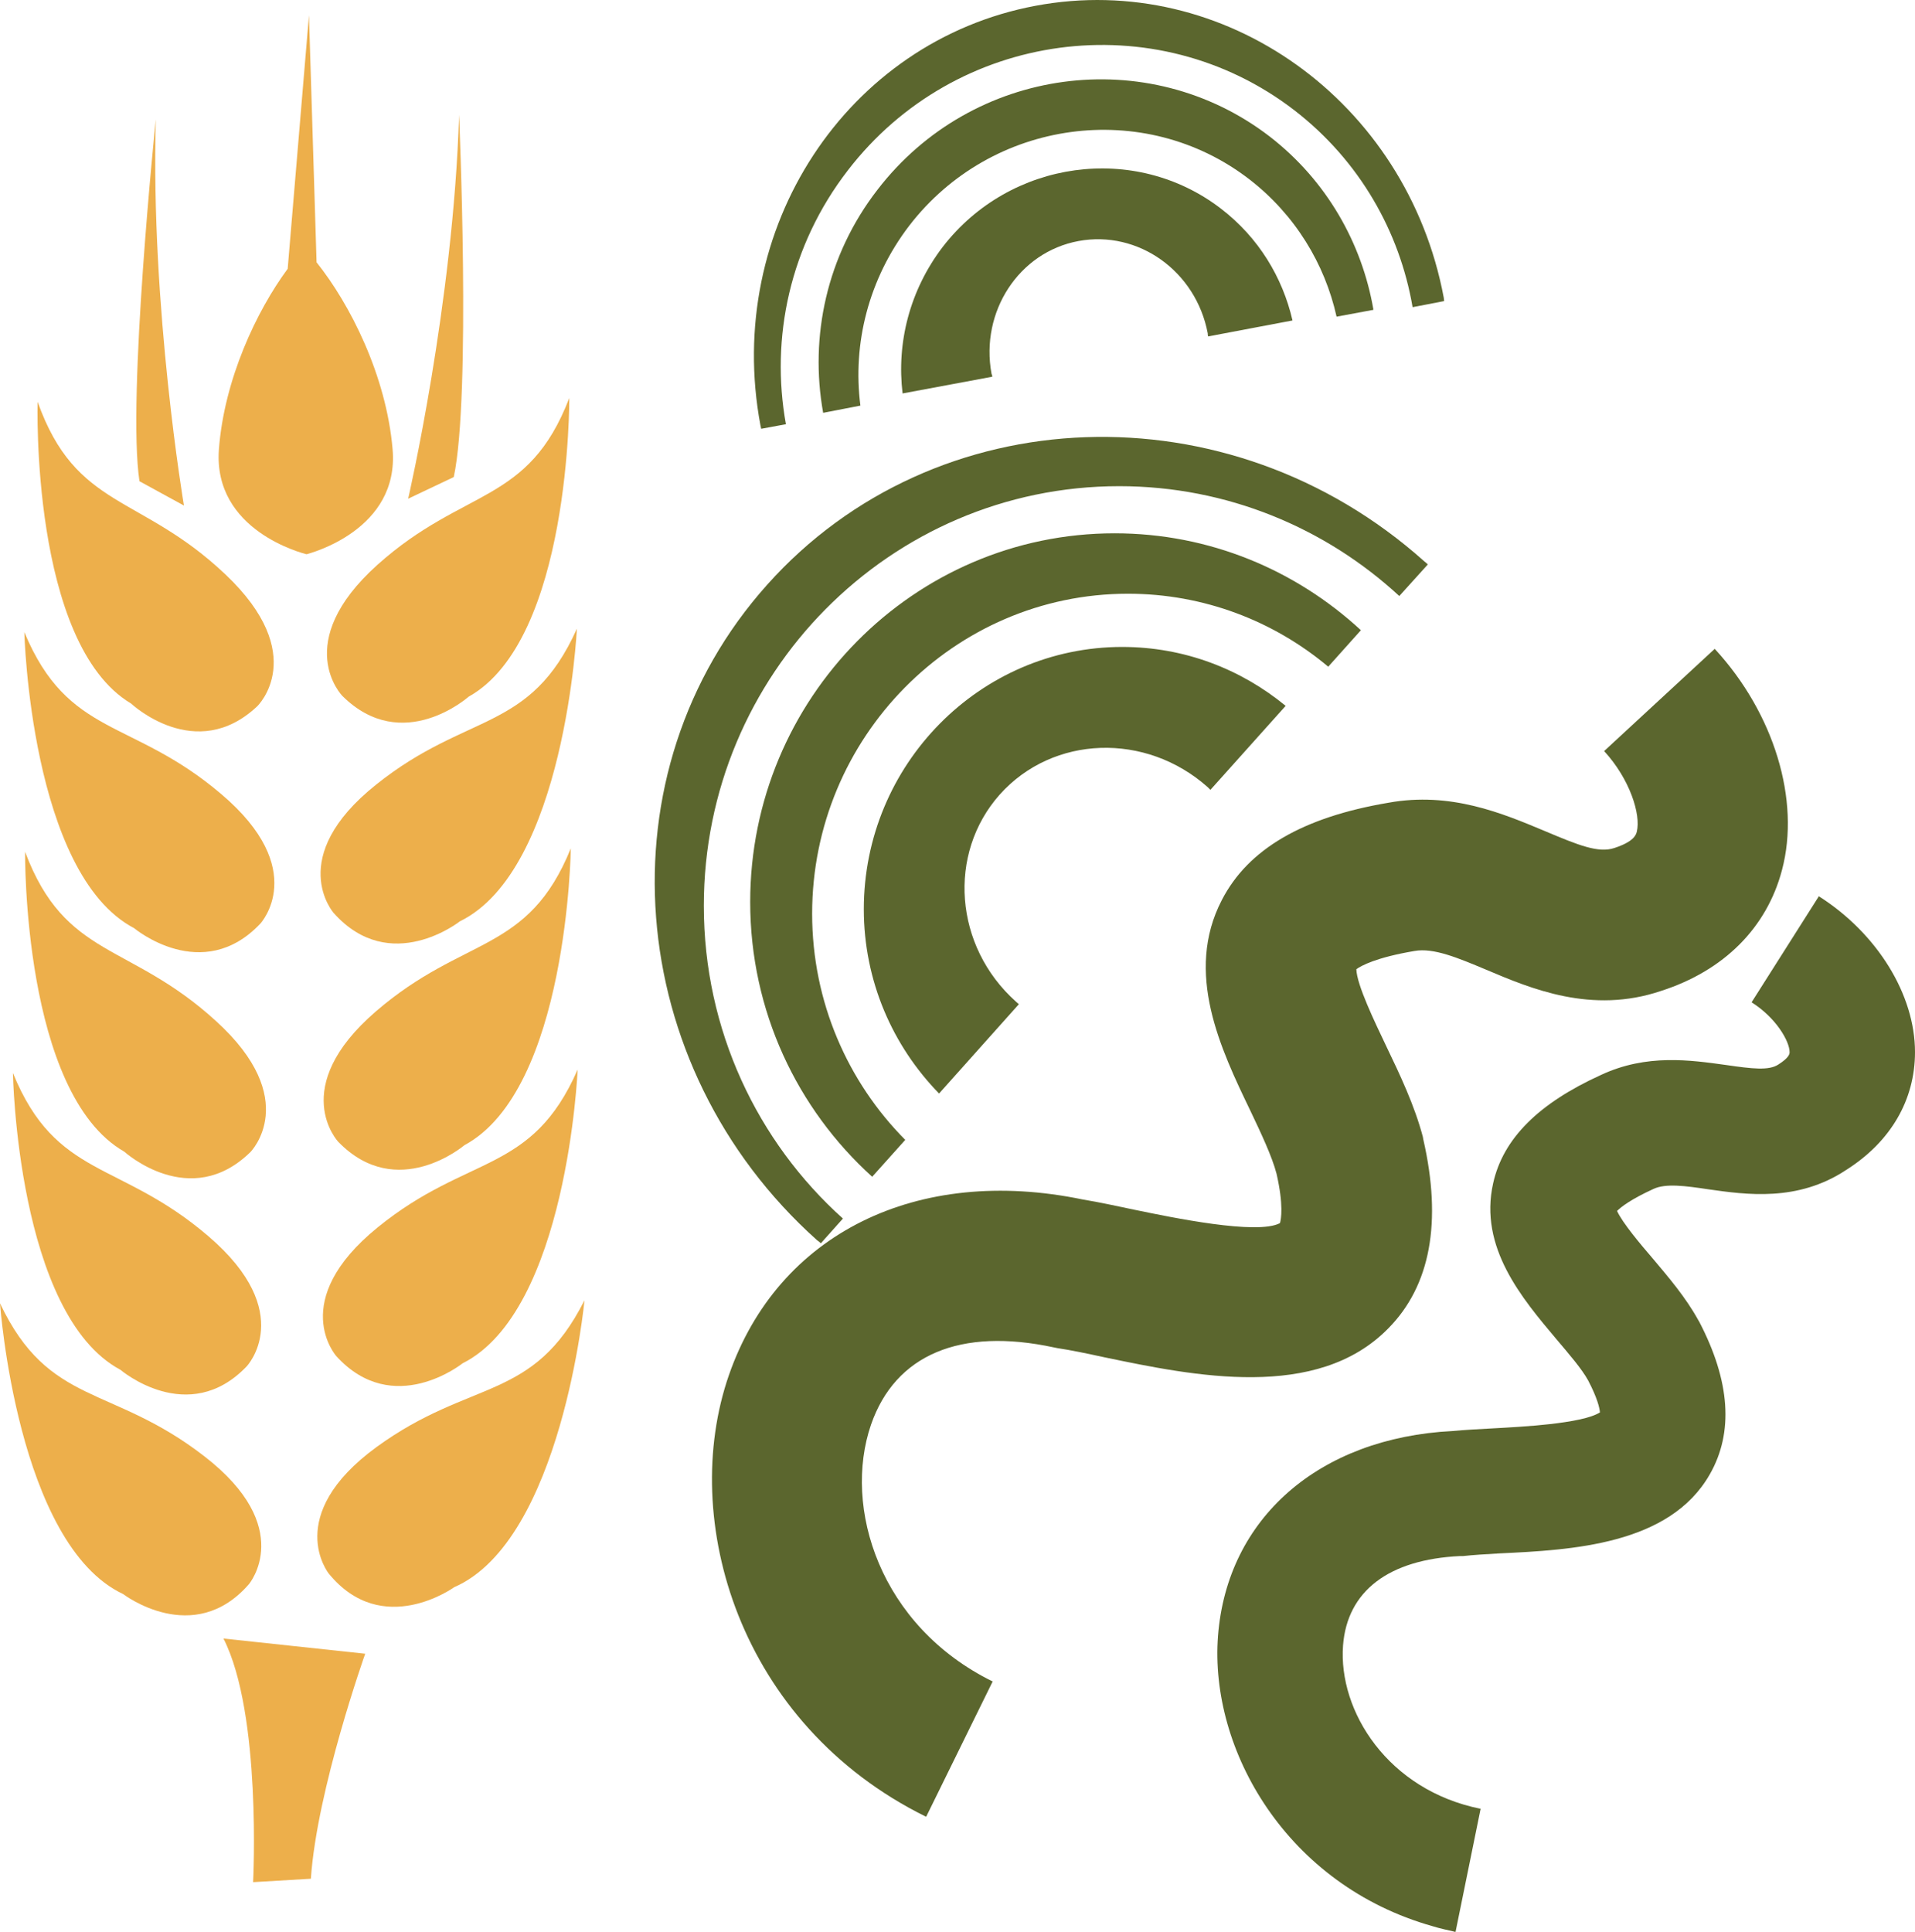 <?xml version="1.0" encoding="UTF-8" standalone="no"?>
<svg
   xmlns:dc="http://purl.org/dc/elements/1.1/"
   xmlns:cc="http://creativecommons.org/ns#"
   xmlns:rdf="http://www.w3.org/1999/02/22-rdf-syntax-ns#"
   xmlns:svg="http://www.w3.org/2000/svg"
   xmlns="http://www.w3.org/2000/svg"
   id="svg52"
   viewBox="0 0 5039 5083.178"
   style="clip-rule:evenodd;fill-rule:evenodd;image-rendering:optimizeQuality;shape-rendering:geometricPrecision;text-rendering:geometricPrecision"
   version="1.1"
   height="50.832mm"
   width="50.39mm"
   xml:space="preserve">
 <defs
   id="defs4">
  <style
   id="style2"
   type="text/css">
   <![CDATA[
    .fil1 {fill:#5B662E;fill-rule:nonzero}
    .fil0 {fill:#EDAF4B;fill-rule:nonzero}
   ]]>
  </style>
 </defs>
 <g
   transform="translate(-7891,-12656.822)"
   id="Vrstva_x0020_1">
  <path
   style="fill:#edaf4b;fill-rule:nonzero"
   id="path7"
   d="m 8546,16825 c 0,0 126,-149 -118,-337 -244,-189 -408,-130 -537,-402 0,0 45,634 324,765 0,0 185,142 331,-26 z"
   class="fil0" />
  <path
   style="fill:#edaf4b;fill-rule:nonzero"
   id="path9"
   d="m 8540,16252 c 0,0 134,-141 -100,-342 -234,-201 -401,-151 -515,-430 0,0 11,636 283,781 0,0 178,152 332,-9 z"
   class="fil0" />
  <path
   style="fill:#edaf4b;fill-rule:nonzero"
   id="path11"
   d="m 8550,15688 c 0,0 137,-138 -91,-345 -228,-208 -396,-163 -502,-445 0,0 -7,636 261,789 0,0 173,157 332,1 z"
   class="fil0" />
  <path
   style="fill:#edaf4b;fill-rule:nonzero"
   id="path13"
   d="m 8576,15087 c 0,0 132,-142 -103,-341 -235,-200 -402,-148 -518,-426 0,0 16,636 289,779 0,0 179,150 332,-12 z"
   class="fil0" />
  <path
   style="fill:#edaf4b;fill-rule:nonzero"
   id="path15"
   d="m 8568,14515 c 0,0 140,-135 -84,-347 -224,-212 -393,-170 -494,-454 0,0 -19,636 246,794 0,0 170,160 332,7 z"
   class="fil0" />
  <path
   style="fill:#edaf4b;fill-rule:nonzero"
   id="path17"
   d="m 8882,16464 c -248,181 -126,333 -126,333 141,173 330,36 330,36 283,-123 343,-755 343,-755 -135,268 -298,205 -547,386 z"
   class="fil0" />
  <path
   style="fill:#edaf4b;fill-rule:nonzero"
   id="path19"
   d="m 8776,16225 c 150,165 332,19 332,19 276,-138 303,-773 303,-773 -121,276 -287,221 -526,415 -239,194 -109,339 -109,339 z"
   class="fil0" />
  <path
   style="fill:#edaf4b;fill-rule:nonzero"
   id="path21"
   d="m 8781,15661 c 155,160 332,9 332,9 272,-146 280,-781 280,-781 -113,278 -280,228 -513,429 -233,201 -99,343 -99,343 z"
   class="fil0" />
  <path
   style="fill:#edaf4b;fill-rule:nonzero"
   id="path23"
   d="m 8881,14721 c -241,192 -112,338 -112,338 149,167 332,22 332,22 277,-135 308,-770 308,-770 -123,274 -288,218 -528,410 z"
   class="fil0" />
  <path
   style="fill:#edaf4b;fill-rule:nonzero"
   id="path25"
   d="m 8792,14488 c 158,157 332,2 332,2 269,-150 265,-786 265,-786 -108,281 -276,234 -505,439 -229,206 -92,345 -92,345 z"
   class="fil0" />
  <path
   style="fill:#edaf4b;fill-rule:nonzero"
   id="path27"
   d="m 8557,17609 152,-9 c 16,-235 143,-592 143,-592 l -373,-40 c 101,198 78,641 78,641 z"
   class="fil0" />
  <path
   style="fill:#edaf4b;fill-rule:nonzero"
   id="path29"
   d="m 9085,13912 c 46,-214 14,-953 14,-953 -15,495 -134,1010 -134,1010 z"
   class="fil0" />
  <path
   style="fill:#edaf4b;fill-rule:nonzero"
   id="path31"
   d="m 8301,12971 c 0,0 -76,735 -43,952 l 117,64 c 0,0 -88,-521 -74,-1016 z"
   class="fil0" />
  <path
   style="fill:#edaf4b;fill-rule:nonzero"
   id="path33"
   d="m 8648,13364 c -82,111 -167,291 -181,475 -16,215 223,274 230,276 v 0 0 h 1 v 0 c 7,-2 245,-63 226,-277 -17,-194 -112,-381 -200,-491 l -20,-650 z"
   class="fil0" />
  <path
   style="fill:#5b662e;fill-rule:nonzero"
   id="path35"
   d="m 9743,15040 c 0,-609 490,-1104 1093,-1104 284,0 543,110 737,289 l 75,-83 c -3,-3 -6,-6 -9,-8 -514,-460 -1288,-432 -1729,61 -442,493 -382,1266 131,1725 4,3 7,5 10,8 l 58,-65 c -225,-202 -366,-496 -366,-823 z"
   class="fil1" />
  <path
   style="fill:#5b662e;fill-rule:nonzero"
   id="path37"
   d="m 10844,14359 c -375,0 -680,310 -680,690 0,189 76,360 198,485 l 210,-235 c -2,-2 -5,-4 -8,-7 -162,-145 -181,-389 -42,-545 140,-156 384,-164 547,-19 2,2 5,5 7,7 l 198,-221 c -118,-97 -267,-155 -430,-155 z"
   class="fil1" />
  <path
   style="fill:#5b662e;fill-rule:nonzero"
   id="path39"
   d="m 10028,15061 c 0,-464 373,-842 831,-842 200,0 384,72 527,192 l 86,-96 c -171,-158 -398,-255 -648,-255 -529,0 -959,435 -959,970 0,287 124,545 321,723 l 87,-97 c -151,-152 -245,-363 -245,-595 z"
   class="fil1" />
  <path
   style="fill:#5b662e;fill-rule:nonzero"
   id="path41"
   d="m 10122,13105 c 283,-368 810,-439 1175,-158 171,132 277,319 311,518 l 83,-16 c 0,-3 -1,-6 -1,-9 -97,-517 -578,-861 -1074,-768 -497,93 -821,587 -724,1104 1,3 1,6 2,9 l 65,-12 c -41,-227 10,-470 163,-668 z"
   class="fil1" />
  <path
   style="fill:#5b662e;fill-rule:nonzero"
   id="path43"
   d="m 11104,13206 c -226,-174 -555,-129 -732,100 -88,115 -122,254 -106,386 l 236,-44 c 0,-3 -1,-5 -2,-8 -30,-163 72,-320 229,-349 157,-29 309,79 340,243 0,2 0,5 1,8 l 222,-42 c -26,-113 -89,-218 -188,-294 z"
   class="fil1" />
  <path
   style="fill:#5b662e;fill-rule:nonzero"
   id="path45"
   d="m 10284,13250 c 216,-280 618,-335 895,-121 120,93 198,222 229,361 l 97,-18 c -30,-175 -123,-340 -273,-456 -320,-246 -783,-184 -1032,140 -134,173 -179,387 -143,587 l 98,-19 c -21,-162 21,-333 129,-474 z"
   class="fil1" />
  <path
   style="fill:#5b662e;fill-rule:nonzero"
   id="path47"
   d="m 10328,17437 c -493,-243 -651,-782 -519,-1162 129,-372 495,-553 932,-462 43,7 88,17 136,27 97,20 322,67 382,35 3,-10 10,-47 -9,-130 -12,-46 -41,-107 -69,-166 -78,-162 -174,-363 -75,-554 69,-134 213,-218 438,-256 164,-30 301,28 411,74 90,38 142,59 184,45 52,-17 57,-35 59,-43 11,-45 -18,-138 -86,-212 l 291,-269 c 156,169 226,398 177,582 -40,152 -153,265 -318,318 -183,62 -343,-6 -461,-56 -74,-31 -138,-58 -188,-49 -101,17 -141,39 -153,48 1,41 49,140 78,201 37,77 75,157 97,240 l 1,6 c 50,218 19,386 -92,498 -188,192 -512,125 -747,76 -46,-10 -89,-19 -123,-24 l -10,-2 c -246,-53 -417,19 -481,203 -75,218 23,530 320,676 z"
   class="fil1" />
  <path
   style="fill:#5b662e;fill-rule:nonzero"
   id="path49"
   d="m 11661,17725 c -384,-108 -588,-464 -565,-764 24,-310 266,-521 617,-539 33,-3 69,-5 107,-7 72,-4 234,-12 281,-42 -1,-12 -7,-38 -31,-84 -17,-31 -51,-70 -83,-108 -91,-108 -205,-242 -167,-411 26,-117 119,-210 284,-285 120,-56 235,-39 329,-26 69,10 112,15 137,-1 30,-19 30,-29 30,-33 0,-28 -35,-90 -100,-131 l 177,-279 c 154,98 253,259 253,410 0,126 -64,236 -181,310 -128,85 -264,65 -363,51 -60,-9 -112,-16 -144,-1 -59,27 -85,47 -96,58 14,31 62,88 93,124 43,51 88,104 120,162 l 3,5 c 82,157 91,292 28,402 -106,186 -364,199 -553,208 -36,2 -69,4 -96,7 h -8 c -188,9 -297,92 -308,235 -13,173 118,381 362,430 l -66,324 c -21,-5 -41,-9 -60,-15 z"
   class="fil1" />
 </g>
</svg>
